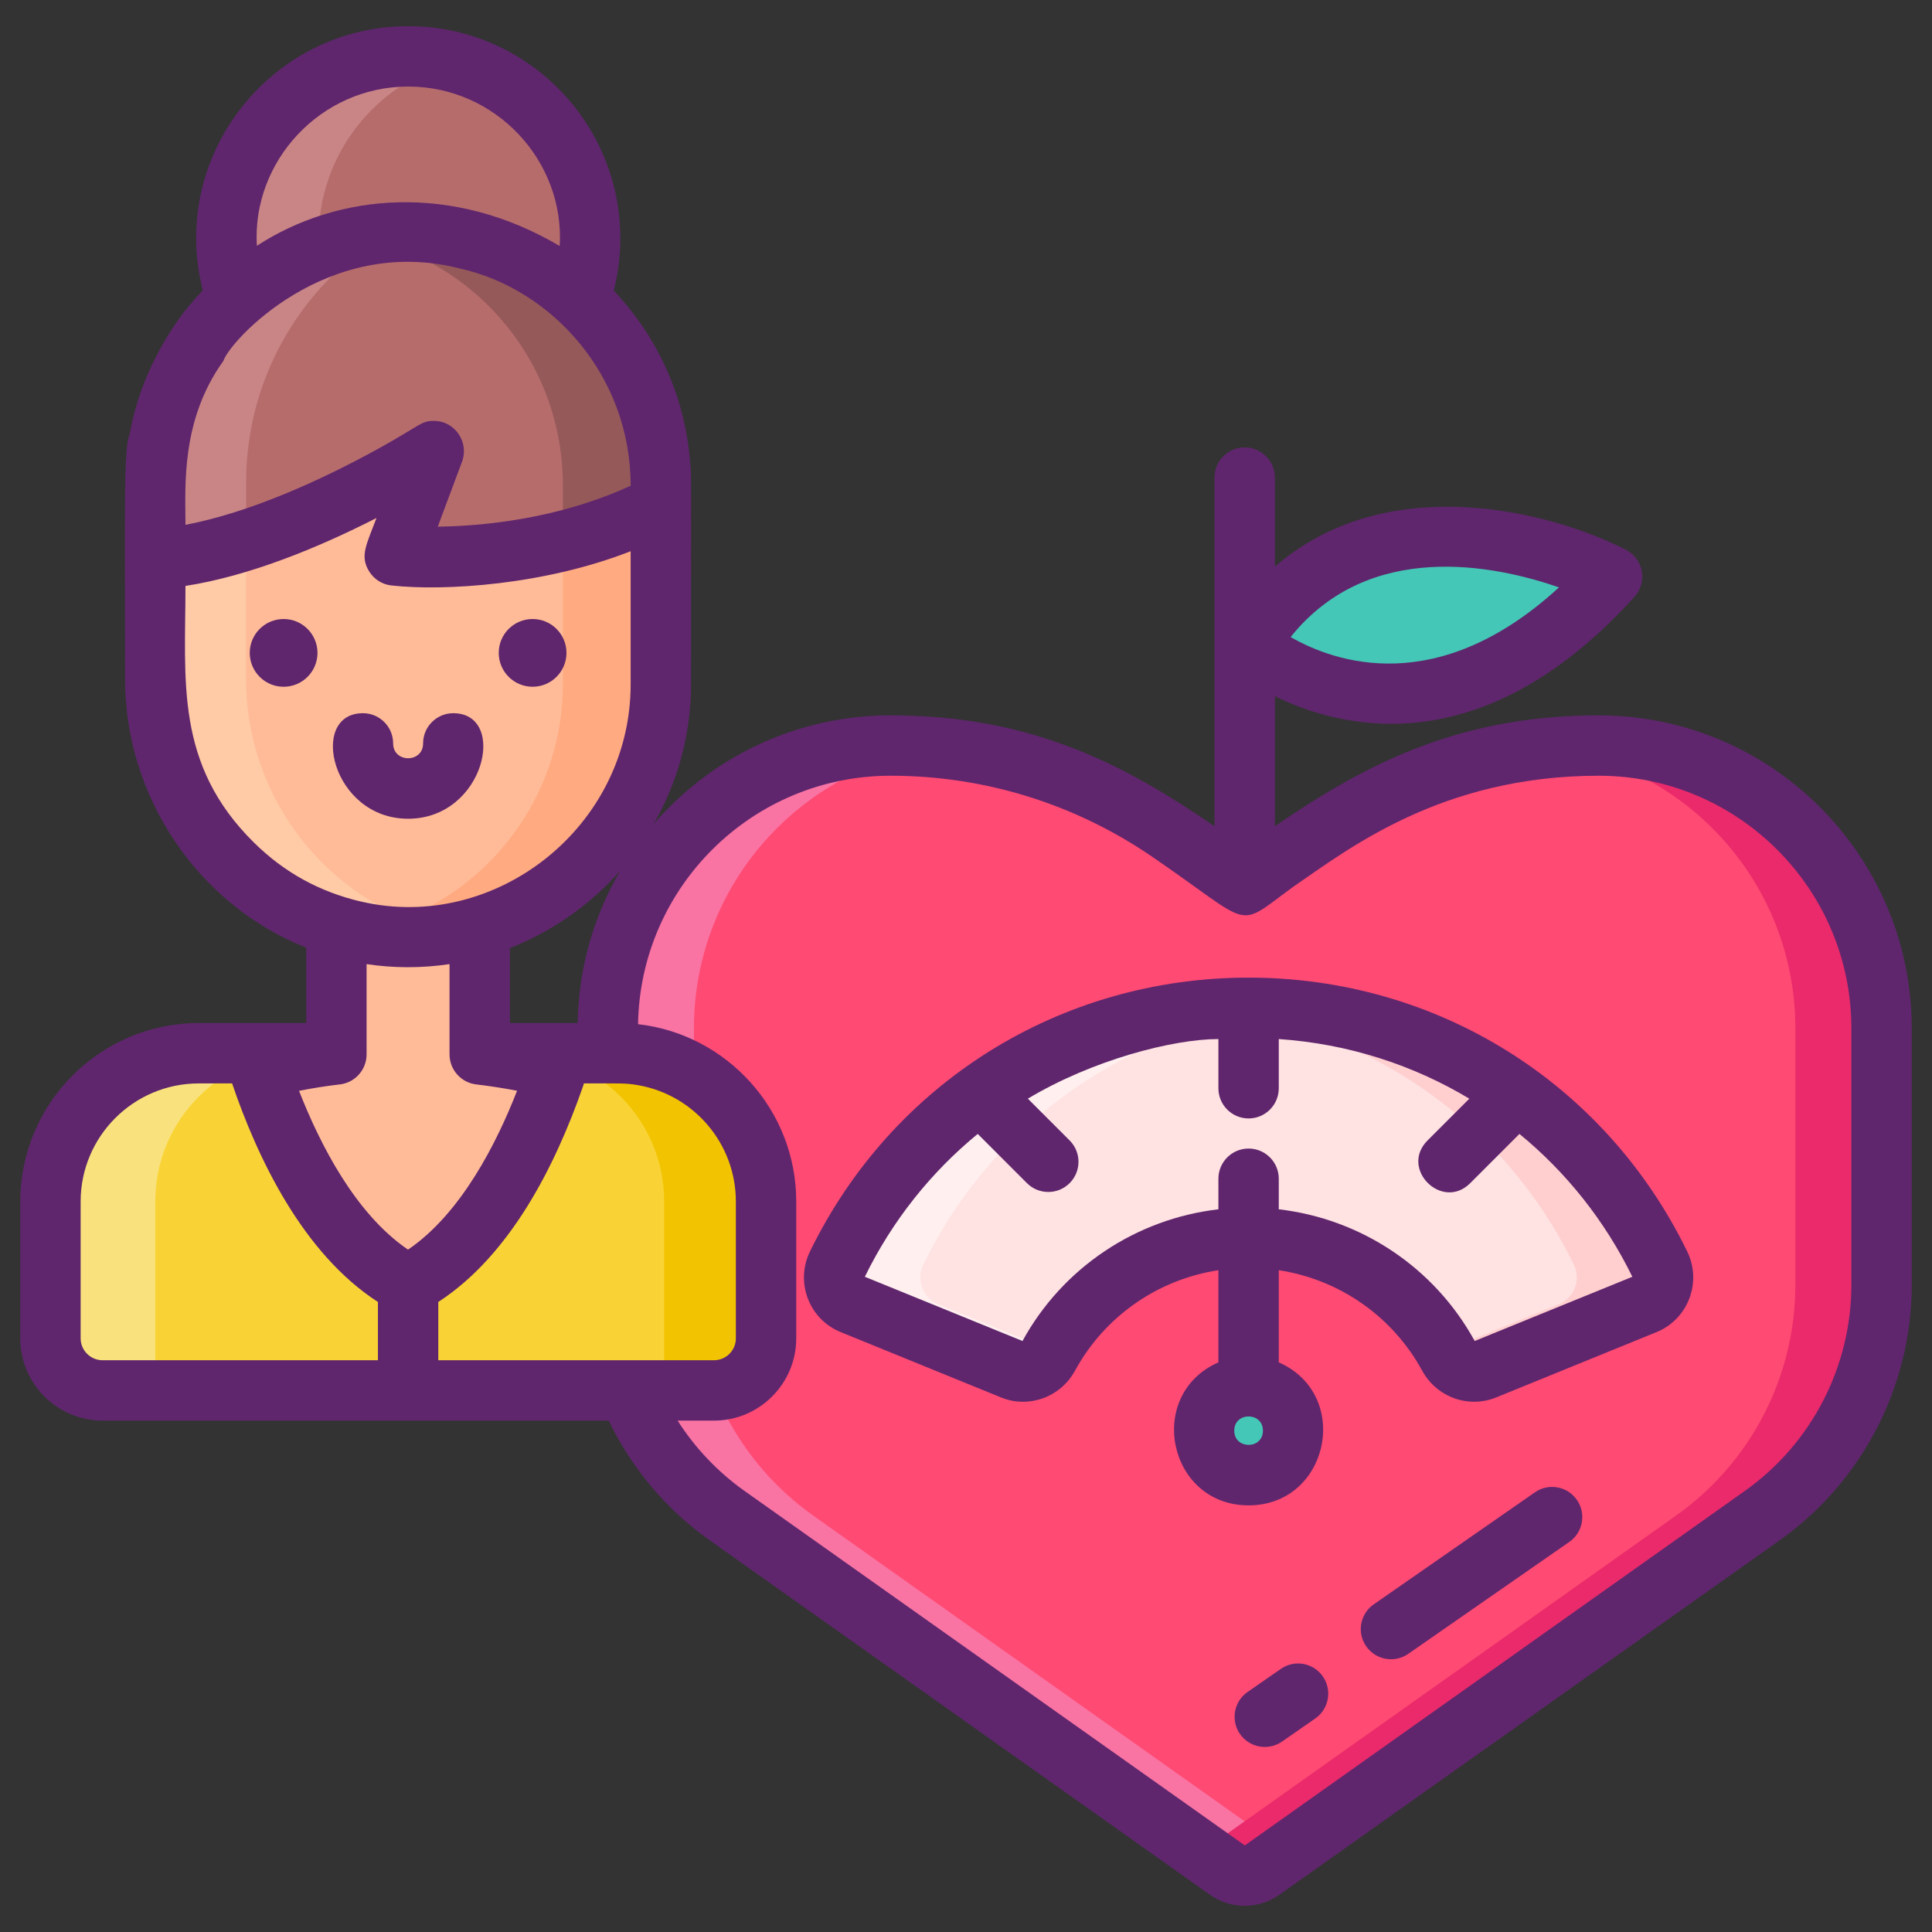 <svg xmlns="http://www.w3.org/2000/svg"  viewBox="0 0 256 256" width="64px" height="64px"><rect x="0" y="0" width="256" height="256" fill="#333333" stroke="none"/><path fill="#FF4A73" d="M211.848,98.792L211.848,98.792c-13.177,0-26.046,3.983-36.92,11.427l-5.984,4.097l-4.019,2.934 l-4.019-2.934l-5.985-4.097c-10.873-7.444-23.742-11.427-36.919-11.427h0c-20.695,0-37.471,16.776-37.471,37.471v33.985 c0,12.151,5.892,23.548,15.807,30.574l66.291,46.973c0.671,0.476,1.474,0.731,2.296,0.731l0,0c0.823,0,1.625-0.255,2.296-0.731 l66.291-46.973c9.915-7.025,15.807-18.422,15.807-30.574v-33.985C249.319,115.568,232.542,98.792,211.848,98.792z"/><path fill="#FFE2E2" d="M196.739,181.463c-1.809,0.737-3.849-0.041-4.783-1.756c-5.255-9.643-15.324-15.708-26.51-15.708 c-11.187,0-21.257,6.065-26.511,15.708c-0.934,1.715-2.974,2.493-4.783,1.756l-21.252-8.657 c-2.051-0.836-2.946-3.233-1.977-5.225c10.132-20.81,31.109-34.042,54.523-34.042c23.413,0,44.39,13.232,54.522,34.042 c0.97,1.991,0.075,4.389-1.977,5.225L196.739,181.463z"/><circle cx="165.445" cy="189.57" r="5.902" fill="#44C7B6"/><path fill="#44C7B6" d="M213.609,76.396c0,0-32.587-16.511-48.164,9.021C165.445,85.417,187.755,104.989,213.609,76.396z"/><path fill="#F973A3" d="M170.636,245.379l-3.411,2.414c-0.678,0.48-1.477,0.731-2.3,0.731s-1.622-0.251-2.3-0.731l-66.288-46.969 c-9.915-7.029-15.809-18.428-15.809-30.574v-33.985c0-10.349,4.196-19.715,10.973-26.5c6.785-6.777,16.151-10.973,26.5-10.973 c2.178,0,4.348,0.107,6.495,0.327c-8.376,1.097-15.885,4.965-21.573,10.646c-6.777,6.785-10.973,16.151-10.973,26.5v33.985 c0,12.146,5.894,23.545,15.809,30.574L170.636,245.379z"/><path fill="#EA2A6A" d="M249.321,136.265v33.985c0,12.146-5.894,23.545-15.809,30.574l-66.288,46.969 c-0.678,0.48-1.477,0.731-2.3,0.731s-1.622-0.251-2.3-0.731l-3.411-2.414l62.876-44.555c9.915-7.029,15.809-18.428,15.809-30.574 v-33.985c0-19.03-14.179-34.739-32.546-37.146c2.147-0.221,4.318-0.327,6.495-0.327 C232.545,98.792,249.321,115.567,249.321,136.265z"/><path fill="#FFEFEE" d="M124.322,172.809l15.055,6.13c-0.152,0.251-0.297,0.51-0.442,0.769c-0.937,1.713-2.977,2.49-4.782,1.759 l-21.253-8.658c-2.048-0.838-2.947-3.236-1.98-5.224c10.135-20.812,31.114-34.046,54.523-34.046c1.919,0,3.83,0.091,5.711,0.266 c-21.07,1.957-39.506,14.674-48.811,33.78C121.375,169.572,122.274,171.971,124.322,172.809z"/><path fill="#FFCFCF" d="M217.993,172.809l-21.253,8.658c-1.812,0.731-3.853-0.046-4.782-1.759 c-0.145-0.259-0.289-0.518-0.442-0.769l15.055-6.13c2.048-0.838,2.947-3.236,1.972-5.224 c-9.298-19.106-27.734-31.823-48.812-33.78c1.881-0.175,3.792-0.266,5.711-0.266c23.416,0,44.395,13.235,54.523,34.046 C220.94,169.572,220.041,171.971,217.993,172.809z"/><g><circle cx="54.1" cy="31.572" r="24.098" fill="#B76C6C"/><path fill="#C98585" d="M60.207,54.887c-1.946,0.513-3.998,0.782-6.107,0.782c-13.313,0-24.102-10.789-24.102-24.093 c0-13.313,10.789-24.102,24.102-24.102c2.109,0,4.161,0.269,6.107,0.782c-10.357,2.703-17.995,12.116-17.995,23.32 C42.212,42.771,49.85,52.184,60.207,54.887z"/><path fill="#F9D335" d="M101.511,159.211v18.128c0,3.813-3.091,6.904-6.904,6.904H13.598c-3.813,0-6.904-3.091-6.904-6.904 v-18.128c0-10.85,8.796-19.646,19.646-19.646h55.525C92.709,139.565,101.511,148.354,101.511,159.211z"/><path fill="#F9E27D" d="M40.208,139.565c-10.844,0-19.633,8.789-19.633,19.633v25.045c0,0.013,0,0,0,0h-6.977 c-3.813,0-6.904-3.091-6.904-6.904v-18.128c0-10.85,8.796-19.646,19.646-19.646H40.208z"/><path fill="#F2C300" d="M101.511,159.211v18.128c0,3.813-3.091,6.904-6.904,6.904h-6.602v-25.045 c0-10.844-8.802-19.633-19.646-19.633h13.507C92.709,139.565,101.511,148.354,101.511,159.211z"/><path fill="#FFBB98" d="M87.565,64.256v26.406c0,16.182-11.645,29.792-26.974,32.842h-0.013 c-0.336,0.065-0.672,0.129-1.008,0.181c-1.641,0.284-3.322,0.439-5.041,0.465c-2.352,0.039-4.64-0.181-6.863-0.646 c-0.013,0-0.013,0-0.013,0c-15.407-3.102-27.078-17.126-27.078-33.45V64.256c0-9.254,3.748-17.63,9.81-23.691 c6.062-6.062,14.424-9.81,23.678-9.81C72.572,30.755,87.565,45.761,87.565,64.256z"/><path fill="#FFAA80" d="M87.565,66.867v23.795c0,16.182-11.645,29.792-26.974,32.842h-0.013 c-0.336,0.065-0.672,0.129-1.008,0.181c-1.641,0.284-3.322,0.439-5.041,0.465c-2.352,0.039-4.64-0.181-6.863-0.646 c2.262-0.452,4.42-1.137,6.488-2.029c11.981-5.105,20.434-17.022,20.434-30.826V71.688 C78.802,70.654,83.222,69.116,87.565,66.867z"/><path fill="#FFCAA6" d="M59.634,123.504c-0.013,0.039-0.039,0.09-0.065,0.181c-1.641,0.284-3.322,0.439-5.041,0.465 c-2.352,0.039-4.64-0.181-6.863-0.646c-0.013,0-0.013,0-0.013,0c-15.407-3.102-27.078-17.126-27.078-33.45V74.312 c3.735-0.812,5.776-0.729,12.033-2.727v18.47c0,13.946,8.517,26.212,20.602,31.421 C55.253,122.367,57.398,123.052,59.634,123.504z"/><path fill="#B76C6C" d="M87.576,64.257v2.599l-0.008,0.008c-4.344,2.256-8.776,3.794-12.993,4.822 c-12.1,3.013-22.271,1.913-22.271,1.913l5.173-13.83C57,60.08,45.833,67.174,33.565,71.271 c-0.319,0.104-0.638,0.207-0.957,0.311c-4.025,1.291-8.146,2.24-12.036,2.495v-9.82c0-16.34,11.685-29.867,27.029-32.872 c1.188-0.231,2.391-0.399,3.619-0.502c0.941-0.088,1.889-0.128,2.854-0.128c2.184,0,4.368,0.223,6.449,0.63 c6.672,1.299,12.602,4.567,17.217,9.183C83.814,46.617,87.576,55.003,87.576,64.257z"/><path fill="#965959" d="M87.578,64.256v2.598l-0.013,0.013c-4.343,2.249-8.776,3.787-12.99,4.821v-7.432 c0-13.907-8.453-25.824-20.512-30.891c-2.055-0.853-4.226-1.525-6.462-1.978c2.094-0.414,4.265-0.633,6.475-0.633 c2.184,0,4.369,0.22,6.45,0.633c6.669,1.292,12.602,4.563,17.216,9.177C83.817,46.614,87.578,55.002,87.578,64.256z"/><path fill="#C98585" d="M51.221,30.883c-2.662,1.61-5.109,3.547-7.301,5.739c-6.998,6.991-11.311,16.659-11.311,27.316 v7.644c-4.025,1.291-8.146,2.24-12.036,2.495v-9.82c0-16.34,11.685-29.867,27.029-32.872 C48.79,31.154,49.993,30.986,51.221,30.883z"/><path fill="#FFBB98" d="M73.475,142.633c-3.001,8.711-9.115,22.167-19.405,27.607 c-10.447-5.516-16.584-19.301-19.533-27.997c-0.112-0.314,0.052-0.666,0.352-0.741c3.128-0.793,6.369-1.392,9.684-1.789 v-16.981c3.151,0.965,6.496,1.467,9.961,1.422c3.128-0.045,6.159-0.524,9.033-1.377v16.936 c3.188,0.382,6.309,0.943,9.325,1.691c0.09,0.022,0.18,0.067,0.262,0.127c0.112,0.082,0.21,0.202,0.277,0.337 C73.542,142.101,73.557,142.378,73.475,142.633z"/></g><g><path fill="#5F266D" d="M165.445,129.539c-24.95,0-47.22,13.91-58.12,36.29c-1.985,4.074-0.125,8.981,4.07,10.68l21.25,8.66 c3.597,1.477,7.857,0.021,9.8-3.55c3.94-7.22,10.99-12.09,19-13.31c0,0,0,0,0,0v12.21c0,0,0,0,0,0 c-9.738,4.294-6.668,18.95,4,18.95c10.653,0,13.747-14.651,4-18.95v-12.21c8.01,1.22,15.06,6.09,19,13.31 c1.92,3.52,6.13,5.04,9.8,3.55l21.26-8.66c4.146-1.688,6.059-6.576,4.06-10.68C212.665,143.449,190.395,129.539,165.445,129.539z M163.545,189.57c0-2.51,3.8-2.515,3.8,0C167.345,192.084,163.545,192.08,163.545,189.57z M195.405,177.689 c-5.34-9.74-15.05-16.18-25.96-17.45v-4.05c0-2.209-1.791-4-4-4s-4,1.791-4,4v4.05c0,0,0,0,0,0 c-10.91,1.27-20.62,7.71-25.96,17.45l-20.89-8.51c3.67-7.49,8.799-13.879,14.959-18.929l6.522,6.522 c1.561,1.562,4.096,1.562,5.656,0c1.563-1.563,1.563-4.095,0-5.657l-5.536-5.536c8.529-5.119,19.222-7.899,25.249-7.899v6.519 c0,2.209,1.791,4,4,4s4-1.791,4-4v-6.519c9.11,0.62,17.719,3.38,25.249,7.9l-5.536,5.537c-3.739,3.738,1.933,9.385,5.656,5.656 l6.521-6.522c6.16,5.05,11.289,11.44,14.959,18.929L195.405,177.689z"/><path fill="#5F266D" d="M211.845,94.789c-18.68,0-31.052,6.566-42.92,14.69v-17.23c3.77,1.85,9.08,3.66,15.42,3.66 c9.16,0,20.45-3.8,32.23-16.83c0.84-0.92,1.19-2.19,0.97-3.41c-0.23-1.23-1.02-2.28-2.13-2.84c-10.58-5.36-31.87-10.44-46.49,2.26 V63.282c0-2.209-1.791-4-4-4s-4,1.791-4,4v46.197c-11.752-8.044-24.013-14.69-42.92-14.69c-12.53,0-23.77,5.58-31.39,14.39 c3.15-5.47,4.95-11.8,4.95-18.52c0-28.989,0.058-27.364-0.1-29.18c-0.62-8.63-4.16-16.67-10.14-22.97 c0.57-2.22,0.87-4.55,0.87-6.94c0-15.49-12.6-28.1-28.1-28.1c-18.175,0-31.747,17.174-27.23,35 c-0.575,0.621-1.048,1.142-1.72,1.94c0,0-6.2,6.937-7.98,17.21c-0.812,1.643-0.59,11.018-0.59,32.44 c0,15.497,9.644,29.842,24,35.51v9.99h-14.24c-13.04,0-23.65,10.61-23.65,23.7v18.08c0,6.01,4.9,10.9,10.91,10.9 c9.878,0,56.932,0,67.06,0c3,6.25,7.57,11.73,13.37,15.85l66.29,46.97c2.779,1.961,6.441,1.961,9.22,0l66.29-46.97 c10.95-7.77,17.49-20.42,17.49-33.84v-33.99C253.315,113.399,234.715,94.789,211.845,94.789z M206.575,77.83 c-16.1,14.78-29.77,9.91-35.56,6.58C181.435,71.419,198.125,74.899,206.575,77.83z M54.095,11.469 c11.604,0,20.734,9.854,20.07,21.13c-14.178-8.387-29.341-7.052-40.13-0.03C33.36,21.434,42.42,11.469,54.095,11.469z M29.595,47.83c0.898-2.729,13.714-16.66,31.14-12.3c0.05,0,0.11,0.01,0.16,0.04c12.114,2.653,22.67,14.114,22.67,28.79 c-7.818,3.606-16.881,5.295-25.56,5.43l3.22-8.62c0.94-2.507-0.87-5.4-3.75-5.4c-1.694,0-1.67,0.534-7.25,3.63 c-7.618,4.203-17.099,8.523-25.65,10.14C24.575,64.504,23.917,55.721,29.595,47.83z M33.655,111.649 c-10.523-10.376-9.08-21.463-9.08-34.01c8.489-1.317,17.626-5.077,25.31-9c-1.291,3.455-2.25,5.009-0.98,7.06 c0.64,1.05,1.74,1.75,2.97,1.88c7.019,0.777,20.31-0.068,31.69-4.54v17.62c0,18.93-17.943,32.955-35.73,28.8c0,0-0.02,0.01-0.02,0 C42.392,118.182,37.723,115.658,33.655,111.649z M82.195,115.359c-3.49,5.95-5.53,12.85-5.65,20.2h-8.98v-9.94 C73.235,123.409,78.245,119.85,82.195,115.359z M50.077,180.239H13.595c-1.6,0-2.91-1.3-2.91-2.9v-18.13 c0-8.63,7.02-15.65,15.65-15.65h4.42c3.34,9.83,9.34,22.51,19.32,28.96c0.001,0,0.001,0.001,0.002,0.001V180.239z M54.065,165.58 c-6.99-4.74-11.7-14.03-14.44-21.04c1.78-0.35,3.59-0.64,5.42-0.85c2.01-0.24,3.53-1.95,3.53-3.98v-11.96 c3.519,0.536,7.286,0.556,10.99,0v11.96c0,2.03,1.52,3.74,3.53,3.98c1.84,0.22,3.65,0.5,5.42,0.84 C65.825,151.429,61.105,160.799,54.065,165.58z M58.077,180.239v-7.721c9.492-6.171,15.471-17.94,19.178-28.579 c0.042-0.126,0.076-0.21,0.11-0.38c4.852,0,5.489-0.06,7.17,0.23c7.36,1.27,12.97,7.7,12.97,15.42v18.13c0,1.6-1.3,2.9-2.9,2.9 C60.746,180.239,96.535,180.239,58.077,180.239z M245.315,170.249c0,10.83-5.27,21.04-14.12,27.31l-66.25,46.97l-66.29-46.97 c-3.58-2.54-6.57-5.72-8.87-9.32h4.82c6.01,0,10.9-4.89,10.9-10.9v-18.13c0-12.13-9.18-22.16-20.96-23.5 c0.29-18.2,15.18-32.92,33.46-32.92c12.42,0,24.41,3.71,34.66,10.73c13.68,9.366,10.918,9.665,18.59,4.06 c7.256-4.968,19.659-14.79,40.59-14.79c18.46,0,33.47,15.02,33.47,33.47V170.249z"/><path fill="#5F266D" d="M203.385,197.739l-21.35,14.84c-1.82,1.26-2.27,3.75-1.01,5.56c1.284,1.843,3.795,2.244,5.57,1.01 l21.35-14.84c1.82-1.26,2.26-3.76,1-5.57S205.195,196.479,203.385,197.739z"/><path fill="#5F266D" d="M169.715,221.14l-4.41,3.06c-1.81,1.26-2.26,3.75-1,5.57c1.263,1.798,3.736,2.257,5.57,1l4.4-3.06 c1.82-1.26,2.27-3.76,1.01-5.57C174.025,220.32,171.525,219.87,169.715,221.14z"/><path fill="#5F266D" d="M37.581,82.023c-2.479,0-4.488,2.009-4.488,4.488c0,2.479,2.009,4.488,4.488,4.488 c2.478,0,4.488-2.009,4.488-4.488C42.069,84.032,40.06,82.023,37.581,82.023z"/><path fill="#5F266D" d="M70.573,90.998c2.478,0,4.488-2.009,4.488-4.488c0-2.478-2.009-4.488-4.488-4.488 c-2.479,0-4.488,2.009-4.488,4.488C66.085,88.989,68.094,90.998,70.573,90.998z"/><path fill="#5F266D" d="M60.062,94.503c-2.209,0-4,1.791-4,4c0,2.622-3.969,2.623-3.969,0c0-2.209-1.791-4-4-4 c-7.269,0-4.188,13.984,5.984,13.984C64.256,108.487,67.325,94.503,60.062,94.503z"/></g></svg>